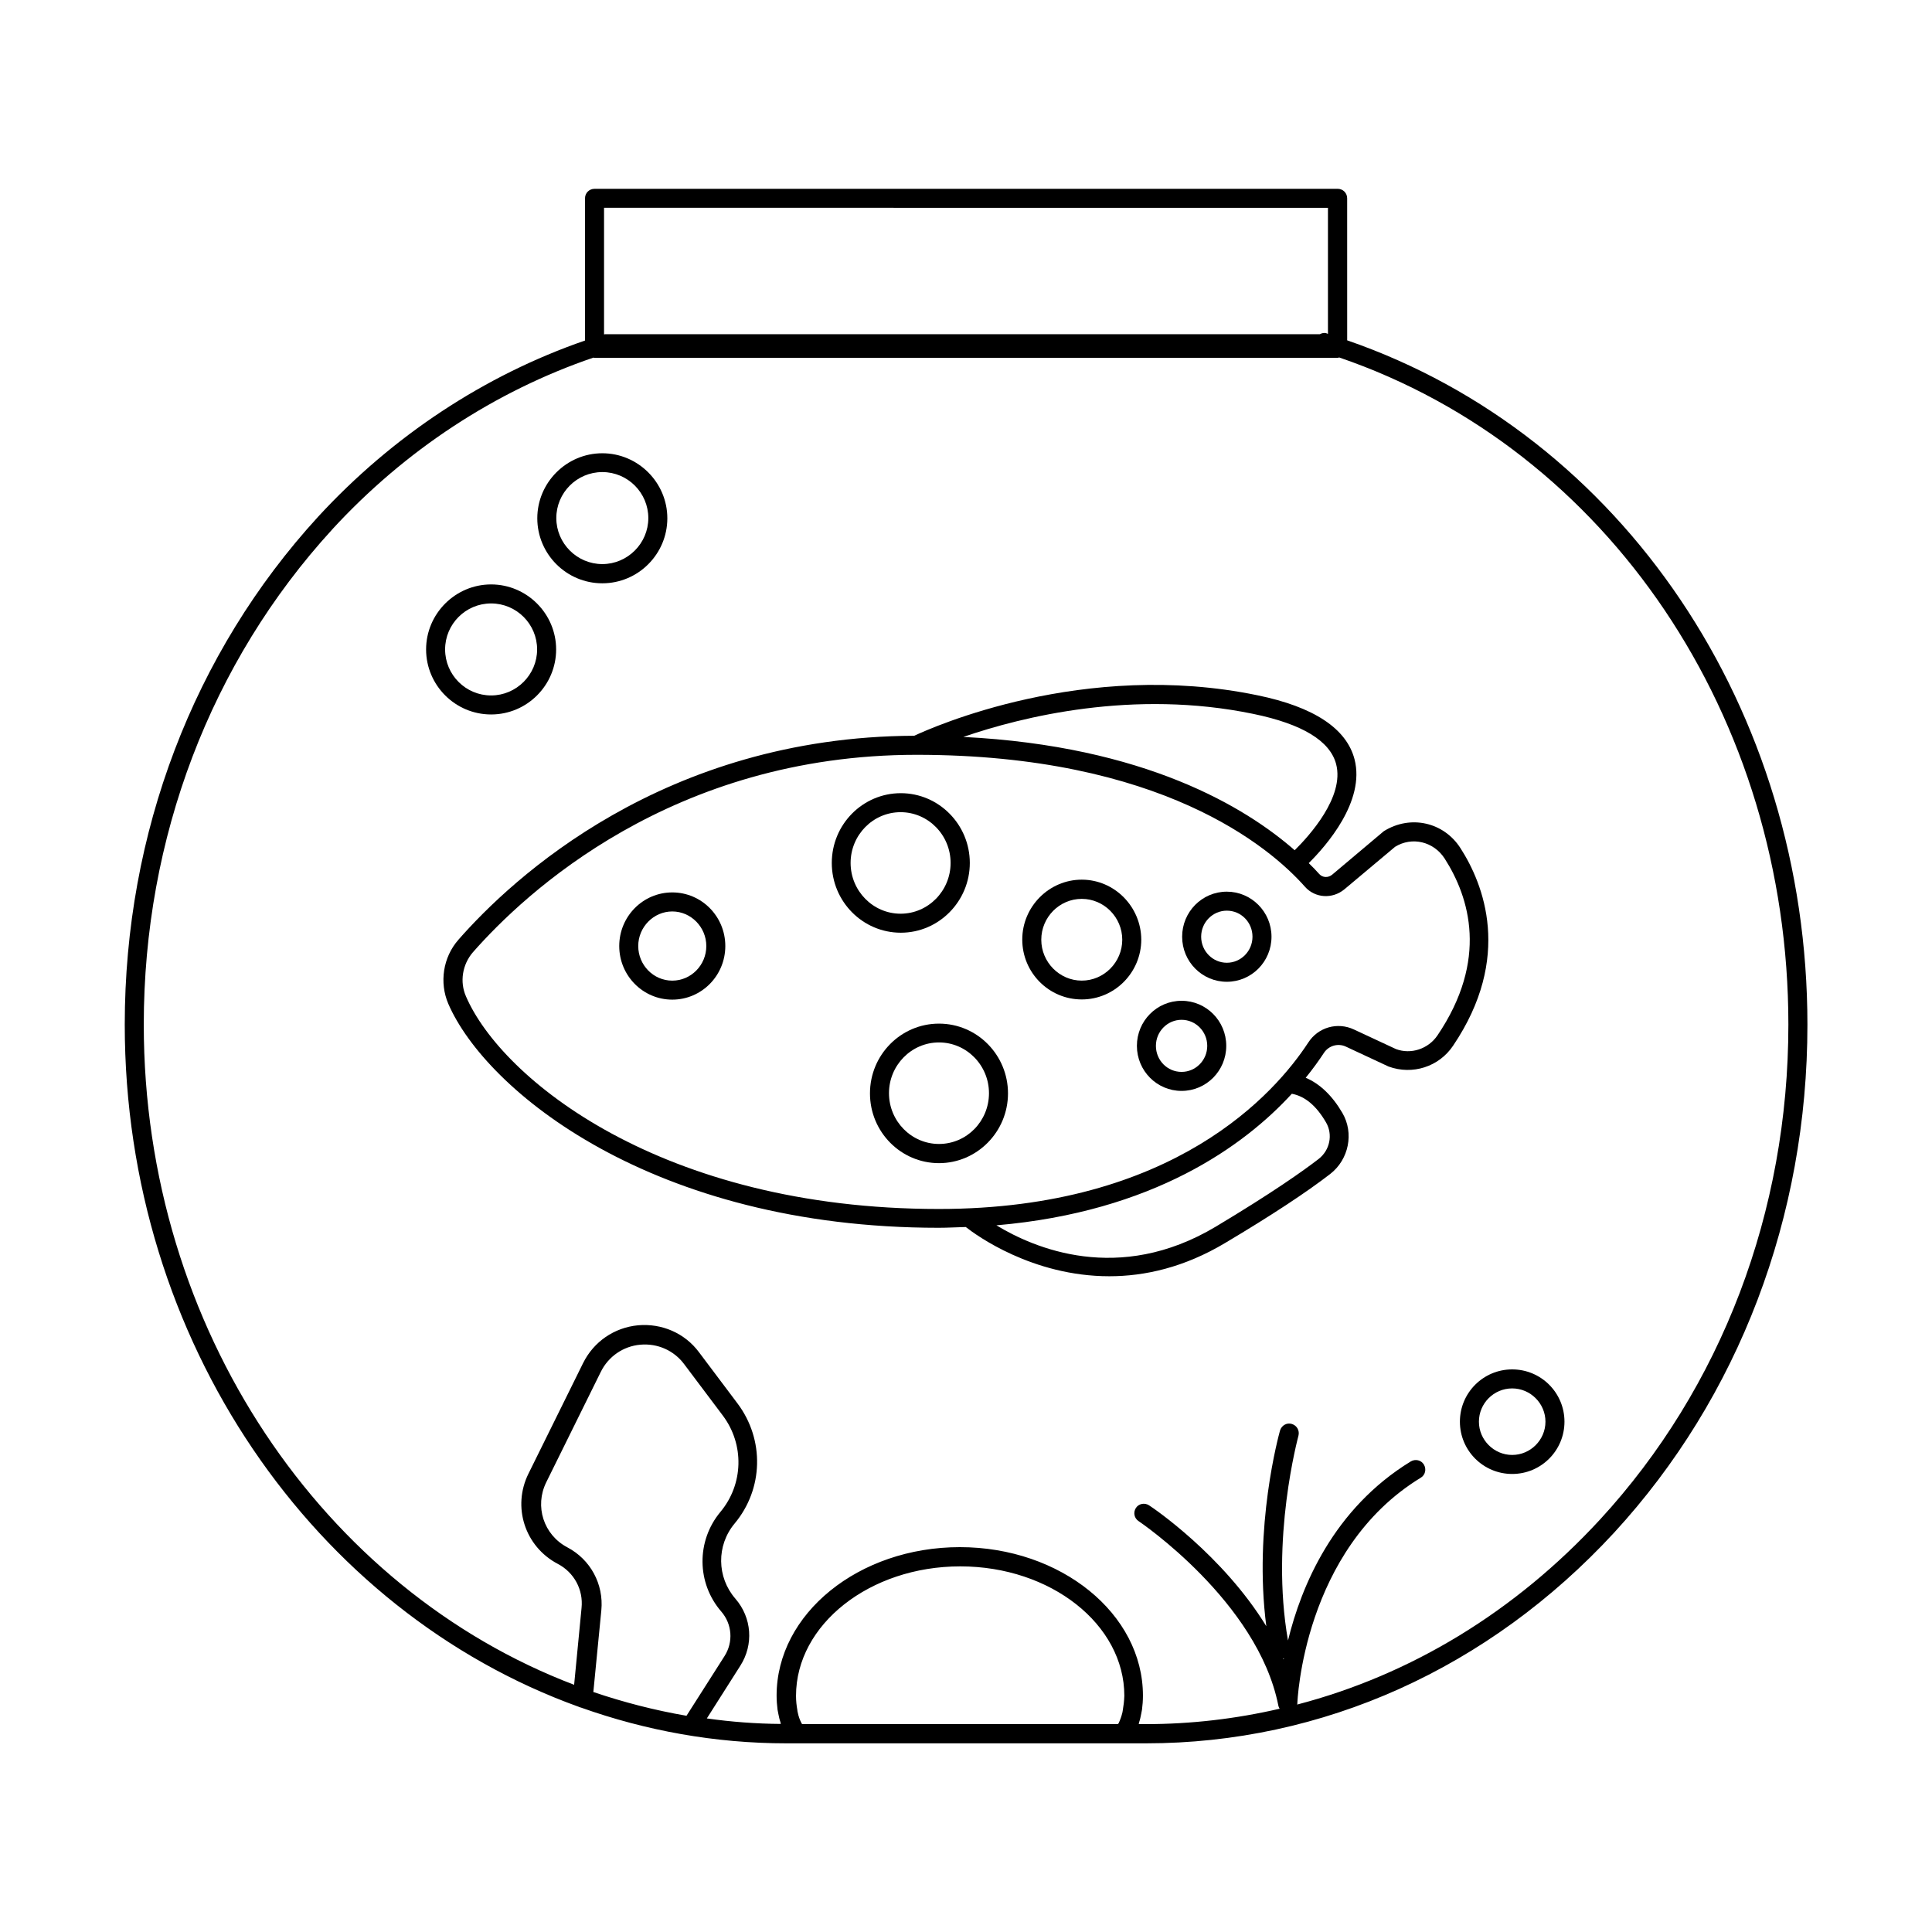 <?xml version="1.0" encoding="UTF-8"?>
<!-- Uploaded to: SVG Repo, www.svgrepo.com, Generator: SVG Repo Mixer Tools -->
<svg fill="#000000" width="800px" height="800px" version="1.1" viewBox="144 144 512 512" xmlns="http://www.w3.org/2000/svg">
 <g>
  <path d="m297.27 596.28c0.203 0.102 0.453 0.203 0.707 0.25 17.129 6.098 35.469 9.473 54.461 9.473h95.219c46.855 0 90.887-19.852 124.09-55.82 33.051-35.922 51.238-83.734 51.238-134.62 0-83.531-48.969-156.18-121.97-181.37l-0.004-37.637c0-1.41-1.109-2.519-2.519-2.519l-196.94 0.004c-1.41 0-2.519 1.109-2.519 2.519v37.684c-26.551 9.168-50.984 25.242-70.734 46.703-33.051 36.07-51.238 83.883-51.238 134.57 0 84.086 50.43 155.58 120.21 180.77zm-2.922-42.219c-6.297-3.324-8.715-10.883-5.594-17.23l14.461-29.27c2.016-4.082 5.945-6.801 10.48-7.203 4.535-0.402 8.918 1.512 11.637 5.188l10.227 13.602c5.742 7.656 5.492 18.188-0.656 25.543-6.398 7.707-6.297 18.844 0.25 26.398 2.871 3.324 3.223 8.062 0.855 11.789l-10.078 15.82c-8.465-1.461-16.676-3.578-24.688-6.297l2.117-21.664c0.66-6.902-2.867-13.449-9.012-16.676zm147.21 43.129c-0.051 0.203-0.051 0.402-0.102 0.605-0.25 1.059-0.605 2.016-1.008 2.871-0.098 0.098-0.148 0.199-0.148 0.25h-83.734c-0.051-0.102-0.102-0.152-0.152-0.25-0.453-0.855-0.805-1.812-1.008-2.871-0.051-0.203-0.102-0.402-0.102-0.605-0.203-1.16-0.352-2.367-0.352-3.777 0-18.895 19.547-34.309 43.527-34.309s43.48 15.367 43.48 34.309c-0.051 1.406-0.199 2.617-0.402 3.777zm42.473-13.656c0.051 0 0.102-0.051 0.203-0.102 0 0.102-0.051 0.203-0.051 0.301-0.055-0.047-0.102-0.098-0.152-0.199zm11.891-384.46v33.402l-0.402-0.152c-0.555-0.203-1.211-0.051-1.762 0.25h-189.43c-0.102 0-0.152 0.051-0.25 0.051v-33.555zm-263.9 85.246c19.297-21.008 43.227-36.676 69.223-45.543 0.102 0 0.203 0.051 0.301 0.051h196.94c0.152 0 0.25-0.051 0.402-0.102 71.238 24.383 119.05 95.219 119.05 176.79 0 49.625-17.734 96.227-49.926 131.19-22.52 24.434-50.129 41.16-80.258 49.02 0-0.051 0.051-0.102 0.051-0.203 0-0.402 1.512-40.859 32.695-59.902 1.211-0.707 1.562-2.266 0.855-3.477-0.707-1.211-2.266-1.562-3.477-0.855-20.504 12.543-29.02 33-32.547 47.457-4.734-26.902 2.719-53.957 2.769-54.262 0.352-1.359-0.402-2.719-1.762-3.125-1.359-0.402-2.719 0.402-3.125 1.762-0.301 1.109-7.055 25.492-3.629 51.844-11.539-18.844-30.027-31.387-31.086-32.043-1.16-0.754-2.719-0.453-3.477 0.707-0.754 1.16-0.453 2.719 0.707 3.477 0.301 0.203 31.539 21.312 37.031 48.82 0.051 0.352 0.203 0.605 0.352 0.906-11.539 2.672-23.426 4.082-35.52 4.082h-1.812c0.051-0.152 0.051-0.352 0.102-0.504 0.25-0.707 0.402-1.461 0.555-2.266 0.051-0.352 0.152-0.707 0.203-1.059 0.152-1.16 0.25-2.418 0.25-3.727 0-21.715-21.766-39.348-48.516-39.348-26.801 0-48.566 17.633-48.566 39.348 0 1.309 0.102 2.519 0.25 3.727 0.051 0.352 0.152 0.707 0.203 1.059 0.152 0.754 0.301 1.512 0.555 2.215 0.051 0.152 0.051 0.352 0.102 0.504-6.648-0.051-13.199-0.555-19.598-1.461l8.867-13.957c3.578-5.594 3.074-12.746-1.309-17.785-4.938-5.691-5.039-14.105-0.203-19.902 7.656-9.168 7.961-22.219 0.805-31.789l-10.227-13.602c-3.777-5.09-9.875-7.707-16.172-7.152-6.297 0.605-11.738 4.332-14.559 10.027l-14.461 29.27c-4.383 8.816-0.957 19.348 7.758 23.93 4.332 2.266 6.801 6.852 6.297 11.688l-1.965 20.355c-66.242-25.188-114.05-94.105-114.05-174.97 0-49.422 17.734-96.027 49.926-131.19z"/>
  <path d="m530.89 520.76c0 7.656 6.195 13.855 13.855 13.855 7.656 0 13.855-6.195 13.855-13.855 0-7.656-6.195-13.855-13.855-13.855-7.656 0-13.855 6.199-13.855 13.855zm13.855-8.816c4.836 0 8.816 3.981 8.816 8.816 0 4.836-3.981 8.816-8.816 8.816-4.836 0-8.816-3.981-8.816-8.816 0-4.836 3.93-8.816 8.816-8.816z"/>
  <path d="m303.62 298.58c9.523 0 17.23-7.758 17.23-17.23 0-9.473-7.758-17.23-17.23-17.23s-17.23 7.758-17.23 17.23c0 9.473 7.707 17.23 17.23 17.23zm0-29.473c6.75 0 12.191 5.492 12.191 12.191s-5.492 12.191-12.191 12.191c-6.699 0-12.191-5.492-12.191-12.191-0.004-6.699 5.438-12.191 12.191-12.191z"/>
  <path d="m274.15 333.34c9.523 0 17.23-7.758 17.23-17.23 0-9.473-7.758-17.23-17.23-17.23-9.473 0-17.23 7.758-17.23 17.23 0 9.473 7.707 17.23 17.23 17.23zm0-29.422c6.75 0 12.191 5.492 12.191 12.191s-5.492 12.191-12.191 12.191c-6.75 0-12.191-5.492-12.191-12.191-0.004-6.699 5.438-12.191 12.191-12.191z"/>
  <path d="m265.48 393.05c-4.082 4.637-5.09 11.336-2.672 16.977 9.926 22.922 54.008 59.348 129.93 59.348 2.469 0 4.836-0.152 7.203-0.203 2.672 2.117 17.633 13.047 38.039 13.047 9.371 0 19.852-2.316 30.781-8.867 12.191-7.254 21.512-13.402 27.762-18.238 4.938-3.828 6.348-10.832 3.223-16.172-2.672-4.586-5.996-7.758-9.723-9.32 1.965-2.418 3.578-4.684 4.836-6.602 1.258-1.914 3.727-2.621 5.793-1.664l11.336 5.289c6.348 2.316 13.352 0.051 17.078-5.492 15.871-23.477 8.062-42.926 1.965-52.395-4.383-6.852-13.199-8.918-20.305-4.484l-13.703 11.539c-1.059 0.855-2.519 0.805-3.426-0.203-0.754-0.855-1.715-1.863-2.769-2.871 4.586-4.535 15.012-16.375 12.141-27.508-2.117-8.16-10.781-13.906-25.746-16.977-45.996-9.523-86.301 8.566-90.938 10.73-66.445 0.258-106.6 37.844-120.81 54.066zm229.94 48.414c1.863 3.223 1.008 7.356-1.965 9.672-4.18 3.223-12.293 8.969-27.258 17.938-25.797 15.418-48.266 5.644-58.141-0.352 41.613-3.578 65.695-21.109 78.293-34.863 3.477 0.652 6.5 3.172 9.07 7.606zm4.836-61.766 13.453-11.285c4.484-2.769 10.227-1.41 13.148 3.125 6.602 10.328 11.637 26.801-1.914 46.855-2.469 3.629-7.055 5.09-10.984 3.629l-11.133-5.188c-4.383-2.066-9.523-0.605-12.141 3.477-8.664 13.25-35.469 44.082-97.891 44.082-73.504 0-115.88-34.512-125.3-56.324-1.715-3.879-0.957-8.465 1.812-11.688 13.805-15.719 52.852-52.348 117.59-52.348 64.789 0 93.609 24.434 102.93 34.965 2.664 3.016 7.25 3.32 10.426 0.699zm-24.082-46.5c12.949 2.672 20.305 7.152 21.914 13.301 2.266 8.664-7.106 18.992-10.984 22.824-13-11.387-39.648-27.609-87.812-30.027 15.516-5.344 45.09-12.699 76.883-6.098z"/>
  <path d="m322.16 380.5c-7.758 0-14.055 6.348-14.055 14.207s6.297 14.207 14.055 14.207c7.758 0 14.055-6.348 14.055-14.207s-6.297-14.207-14.055-14.207zm0 23.379c-4.988 0-9.02-4.133-9.02-9.168 0-5.039 4.082-9.168 9.02-9.168s9.02 4.133 9.02 9.168c0 5.035-4.031 9.168-9.02 9.168z"/>
  <path d="m392.84 415.27c-10.078 0-18.289 8.262-18.289 18.488 0 10.227 8.211 18.488 18.289 18.488s18.289-8.312 18.289-18.488c0-10.176-8.16-18.488-18.289-18.488zm0 31.891c-7.305 0-13.25-6.047-13.25-13.453s5.945-13.453 13.25-13.453 13.25 6.047 13.25 13.453-5.894 13.453-13.25 13.453z"/>
  <path d="m401.01 372.69c0-10.176-8.211-18.488-18.289-18.488s-18.289 8.262-18.289 18.488c0 10.227 8.211 18.488 18.289 18.488 10.074 0.004 18.289-8.312 18.289-18.488zm-31.59 0c0-7.406 5.945-13.453 13.25-13.453 7.305 0 13.25 6.047 13.25 13.453s-5.945 13.453-13.25 13.453c-7.305 0-13.25-6.047-13.25-13.453z"/>
  <path d="m430.68 377.12c-8.664 0-15.77 7.152-15.77 15.871 0 8.766 7.055 15.871 15.77 15.871 8.715 0 15.77-7.152 15.77-15.871-0.051-8.715-7.102-15.871-15.77-15.871zm0 26.754c-5.894 0-10.73-4.887-10.73-10.832s4.785-10.832 10.73-10.832c5.894 0 10.73 4.887 10.73 10.832s-4.836 10.832-10.73 10.832z"/>
  <path d="m457.13 409.22c-6.551 0-11.84 5.34-11.84 11.941 0 6.602 5.289 11.941 11.84 11.941 6.551 0 11.84-5.34 11.84-11.941 0-6.602-5.289-11.941-11.84-11.941zm0 18.844c-3.777 0-6.801-3.074-6.801-6.902s3.074-6.902 6.801-6.902c3.727 0 6.801 3.074 6.801 6.902 0.004 3.828-3.07 6.902-6.801 6.902z"/>
  <path d="m469.12 380.3c-6.551 0-11.84 5.34-11.84 11.941 0 6.602 5.289 11.941 11.84 11.941 6.551 0 11.84-5.34 11.84-11.941 0-6.602-5.34-11.941-11.84-11.941zm0 18.84c-3.727 0-6.801-3.074-6.801-6.902s3.074-6.902 6.801-6.902c3.777 0 6.801 3.074 6.801 6.902 0 3.832-3.074 6.902-6.801 6.902z"/>
 </g>
</svg>